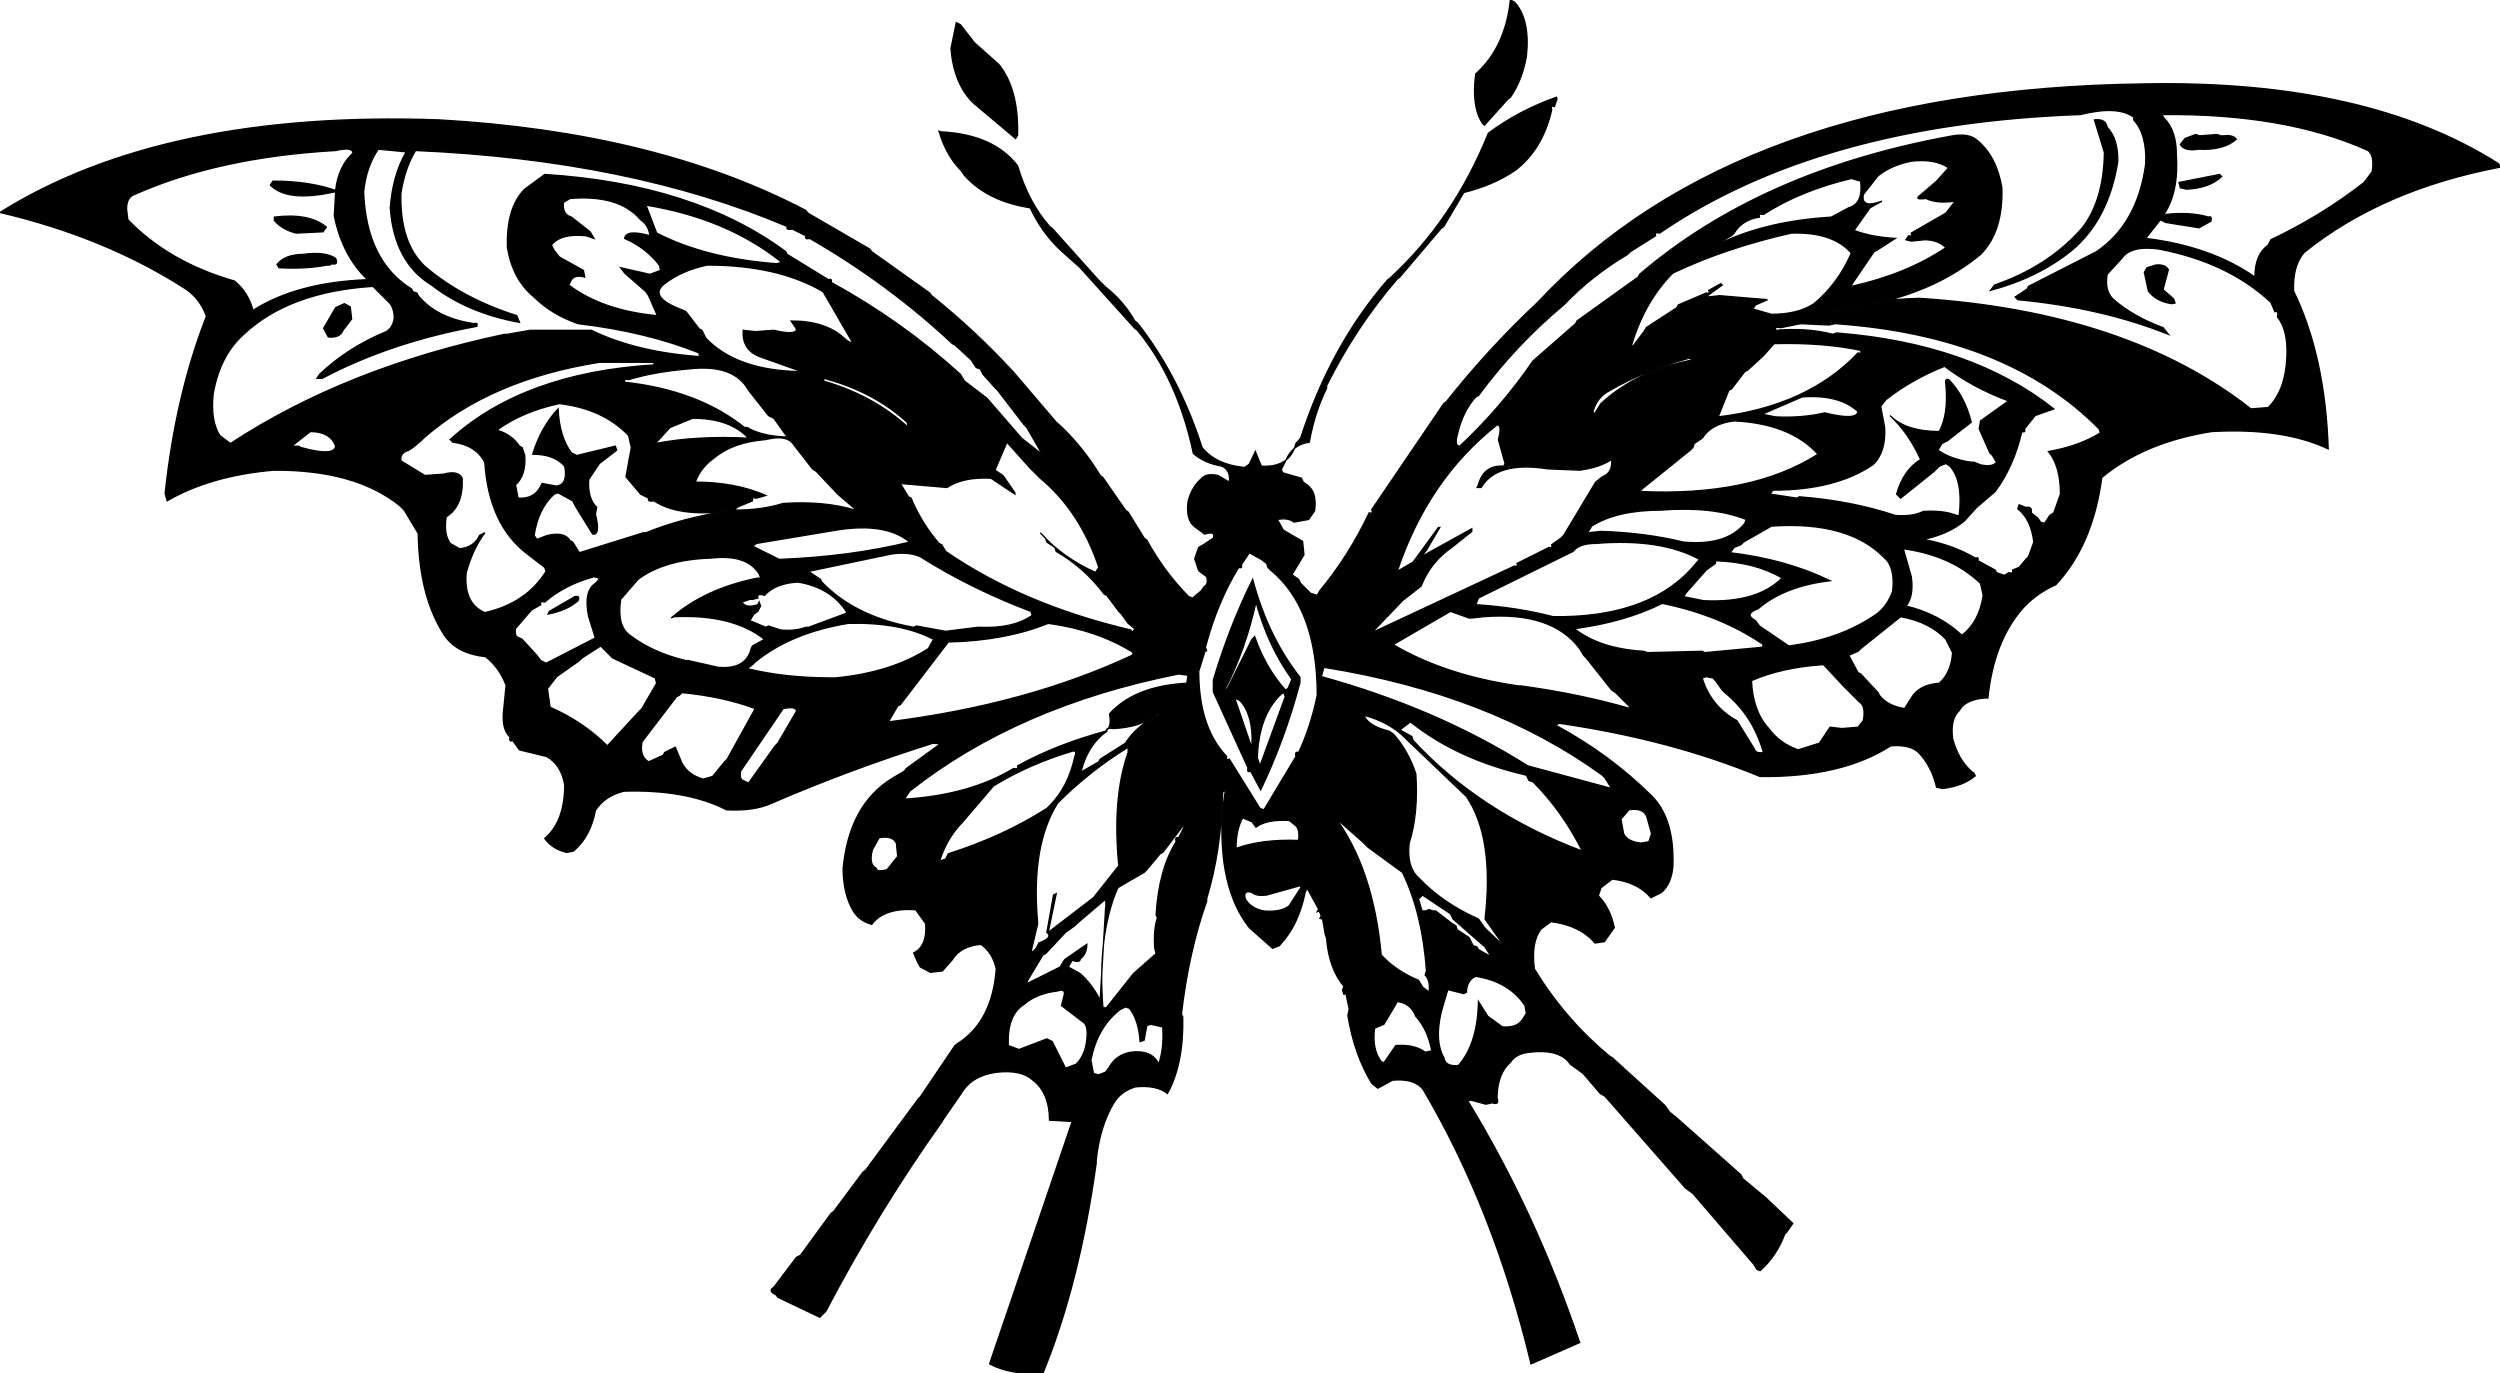 <svg xmlns:dc="http://purl.org/dc/elements/1.1/" xmlns="http://www.w3.org/2000/svg" width="1877" height="1031" version="1.1" desc="Created with decorsvg.com converter" viewBox="50 193 1877 1031">
                            <path fill="rgb(0,0,0)" stroke="rgb(2,2,2)" stroke-width="1" opacity="1" d="M 1184 193 L 1187 194.5 Q 1199 207.5 1196 235.5 Q 1192.6 253.7 1184 266 L 1182 267.5 L 1164.5 287 L 1163 285.5 Q 1154.7 272.8 1158 248.5 Q 1180.2 228.6 1184 193 Z "/><path fill="rgb(0,0,0)" stroke="rgb(2,2,2)" stroke-width="1" opacity="1" d="M 768 210 L 771 211.5 L 781.5 225 L 800 241.5 Q 814.9 260.1 814 294.5 L 812.5 297 L 781 270.5 Q 766.2 256.3 764 229.5 L 768 210 Z "/><path fill="rgb(0,0,0)" stroke="rgb(2,2,2)" stroke-width="1" opacity="1" d="M 1660.5 256 Q 1826.9 252.9 1926 316 L 1927 318.5 Q 1838.4 335.4 1780 382.5 Q 1771.3 392.3 1772 411.5 Q 1795.8 460.5 1798 530 Q 1764.1 514 1710.5 517 Q 1660 525 1628 551.5 Q 1621.3 602.3 1593.5 632 Q 1578.3 638.8 1568 650.5 Q 1546.8 675.3 1542.5 717 Q 1529.7 717.2 1523 723.5 L 1521 726.5 Q 1514.2 732.7 1516 747.5 Q 1520.1 763.1 1530 772 L 1532 773.5 L 1533 775.5 Q 1523.7 783.2 1508.5 785 L 1504 784 Q 1500.3 768.3 1490.5 758 Q 1483.8 751.7 1469.5 753 Q 1432.7 776.7 1371.5 776 Q 1303.9 748.1 1220.5 736 L 1218 737.5 Q 1258.6 759.4 1290 790.5 Q 1307.3 807.7 1306 843.5 Q 1304.9 856.4 1297.5 863 L 1289.5 867 Q 1279.7 855.3 1260.5 853 L 1252 859.5 L 1250 865.5 Q 1258.9 874.6 1262 889.5 L 1254.5 900 L 1247.5 901 Q 1236.2 887.7 1214.5 885 L 1207 890.5 Q 1199.4 900.4 1202 920.5 Q 1225.1 958.4 1258.5 986 L 1261 987.5 L 1262.5 989 L 1300 1023 L 1303.5 1028 L 1308.5 1032 L 1357 1075 L 1358.5 1078 L 1376 1092.5 L 1377.5 1094 L 1396 1111.5 L 1391.5 1118 L 1390 1119.5 Q 1383.7 1136.2 1371.5 1147 L 1369 1146 L 1367 1142.5 L 1321 1089 L 1315.5 1085 L 1255 1016 L 1251.5 1014 L 1239.5 1000 L 1238 998.5 L 1229 992 L 1227.5 990 Q 1219 980.5 1198.5 983 Q 1188.4 983.9 1184 990.5 Q 1174.7 998.7 1174 1015.5 L 1174 1017.5 Q 1175.8 1022.8 1170.5 1021 L 1165.5 1022 L 1154.5 1019 L 1152 1019.5 Q 1203 1103.2 1236 1201 L 1199.5 1217 Q 1171.8 1101.2 1118.5 1011 Q 1112 1002.5 1095.5 1004 L 1084.5 1010 L 1080 1006.5 Q 1066.9 985.1 1062 955.5 L 1063 950.5 L 1060.5 939 L 1059 939.5 L 1058 936.5 L 1059 933.5 Q 1047.8 920.2 1046 897.5 L 1045 894.5 L 1043 883 L 1041 882.5 L 1042 880.5 L 1040.5 877 L 1039 877.5 L 1040 875.5 L 1031.5 860 L 1030 862.5 Q 1025.1 887.6 1010.5 903 L 1005.5 905 L 988 889.5 Q 964 859 968 800.5 L 970 786.5 L 968 787.5 Q 966.8 832.3 956 867.5 L 956 869.5 Q 942.4 907.9 937 954.5 L 938 956.5 Q 938.8 991.8 926.5 1014 Q 918.5 1007.5 902.5 1009 Q 891.4 1012.3 886 1021.5 Q 875.6 1039.1 873 1064.5 L 873 1066.5 Q 860.4 1157.2 833 1224 Q 808.6 1225.4 793 1217 L 855 1035 L 838 1034 Q 837.8 1013.3 825.5 1004 Q 817 996 798.5 998 Q 779.9 1000.4 772 1013.5 L 758.5 1033 L 757 1035.5 Q 709.4 1102.4 670 1177.5 L 665.5 1182 L 634 1167 L 632.5 1165 Q 626.3 1162.3 631 1159.5 L 648 1137 L 651 1135.5 L 674 1104 L 676 1102.5 L 698 1073 L 700 1071.5 L 739.5 1018 L 741 1016.5 L 767 978 L 769 976.5 Q 795 960 798 920.5 Q 795.3 908.2 786.5 902 Q 771.3 903.3 765 913.5 L 757.5 922 L 748.5 923 L 741 919 L 739 915.5 L 736 908.5 Q 746.3 903.3 745 886.5 L 737.5 876 Q 713.9 874.4 704.5 887 Q 695.4 884.5 691 877.5 Q 683.3 865.3 683 845.5 Q 687.4 796.9 720.5 777 L 729 772 L 730.5 770 L 756 751.5 L 750.5 751 Q 687.4 770.9 629.5 796 Q 616.1 802.1 595.5 801 Q 565.4 785.6 518.5 787 Q 504 790.5 497 801.5 Q 493.3 821.3 480.5 832 L 475.5 833 Q 464.6 830.4 459 822.5 Q 473.9 809.9 474 782.5 Q 471.6 767.4 460.5 761 L 440 756 L 438.5 754 L 435 749 Q 432 750.3 433 746.5 Q 426.8 740.7 428 727.5 L 430 707.5 Q 424.9 694.1 414.5 686 Q 393.6 683.9 384 670.5 Q 364.7 641.3 364 593.5 L 353.5 576 L 350 572.5 Q 316.4 545.6 255.5 546 Q 208.1 550.1 175.5 569 L 174 563.5 Q 181.9 489.4 205 430.5 Q 200.3 417.3 189.5 410 Q 129.7 371.3 50 352.5 Q 172.7 275.7 379.5 283 Q 542.6 292.2 655 351 L 656.5 353 L 703 380 L 704.5 382 L 748 413 L 749.5 415 Q 782.5 441.5 811 472.5 L 843 510 L 847 513.5 Q 863.9 529.9 876 550 L 878 551.5 L 895 576 L 897 577.5 L 909 597 L 911 598.5 Q 924.1 622.4 942.5 641 L 945.5 642 L 952 636.5 L 954 633.5 Q 957.5 631.8 956 626 L 950 621.5 L 947 612.5 L 950 604 L 953.5 602 L 961 597 Q 962.9 591.4 954.5 594 L 947 588.5 Q 940.2 583.3 942 569.5 Q 944.8 558.3 952.5 552 Q 955.7 548.2 964.5 550 L 973 555 Q 974.1 546.1 967.5 543 Q 954.3 540.7 946 533.5 Q 934.2 477.7 904 441 L 902 439.5 L 861 394 L 847 381.5 Q 832.4 368.1 823.5 349 Q 791.4 344.1 774 324.5 L 772 321.5 Q 760.3 309.7 755 291.5 L 756.5 292 Q 796 294 814 317.5 Q 822.1 344.9 838 363 L 840 364.5 L 874.5 403 L 880 408.5 Q 893.7 419.3 902 434 L 904 435.5 Q 935.2 475.3 952.5 529 Q 963 542 984.5 544 L 988 541.5 L 992.5 532 L 997 543 Q 1018.3 544.3 1023 526 L 1026.5 522 Q 1049.2 452 1092 403 L 1094 401.5 Q 1141.3 357.8 1167.5 293 Q 1189.8 276.3 1218.5 266 L 1219 267.5 L 1217 273 Q 1214 271.8 1215 275.5 Q 1208.2 305.2 1187.5 321 Q 1171.1 332.1 1149 337.5 L 1134 363 L 1132 364.5 L 1101 401 L 1099 402.5 Q 1068.2 438.2 1046 482.5 L 1046 484.5 Q 1037 502.7 1033 525 Q 1022.3 526.4 1017 535.5 L 1012 545.5 L 1013 548 L 1027 552 L 1028.5 555 L 1032 557.5 L 1033.5 559 Q 1038.6 564.4 1037 576.5 L 1032.5 583 L 1021.5 585 Q 1017.3 581.5 1009 583 L 1013.5 591 L 1028 599.5 L 1029 609.5 L 1020 624.5 L 1025 628 L 1026.5 631 L 1034 638.5 L 1039 640 L 1041 636.5 Q 1062.8 610.1 1078 578 Q 1081 579.3 1080 575.5 L 1134 496 L 1136 494.5 Q 1167.6 454.6 1204.5 420 Q 1354.2 259.7 1660.5 256 Z M 1612 279 Q 1416 286 1296 368 Q 1292 367 1293 370 L 1274 382 L 1272 384 Q 1245 400 1224 422 Q 1188 452 1160 490 L 1158 491 Q 1148 502 1144 520 Q 1142 528 1146 528 Q 1177 499 1201 464 L 1233 436 L 1234 434 L 1280 401 L 1281 399 Q 1372 321 1516 295 Q 1528 293 1534 298 Q 1549 310 1553 334 Q 1554 367 1537 384 Q 1495 419 1425 426 L 1425 427 Q 1454 418 1491 417 Q 1647 427 1740 500 L 1753 499 Q 1766 486 1767 461 Q 1768 441 1760 431 Q 1761 426 1758 427 L 1755 420 Q 1723 390 1671 380 Q 1650 377 1643 387 L 1632 399 Q 1630 412 1637 418 Q 1652 431 1674 439 L 1678 444 Q 1628 424 1565 418 L 1563 416 L 1572 410 L 1573 408 L 1624 382 Q 1655 361 1661 316 Q 1662 294 1652 283 L 1652 281 Q 1640 272 1612 279 Z M 1673 279 L 1675 282 Q 1684 291 1684 309 Q 1686 338 1674 355 L 1676 354 Q 1695 352 1708 356 Q 1711 355 1710 359 L 1701 364 L 1676 360 L 1672 358 L 1661 372 Q 1710 378 1743 401 Q 1743 384 1753 377 L 1755 373 Q 1793 355 1825 330 L 1831 322 Q 1833 310 1828 306 Q 1766 278 1673 279 Z M 334 305 Q 325 318 323 337 Q 325 389 359 410 L 360 412 L 363 413 L 364 415 Q 378 432 406 436 Q 409 435 408 438 Q 343 450 292 477 L 288 477 L 290 474 Q 311 454 340 442 Q 345 439 346 432 Q 346 423 341 419 L 330 408 Q 267 412 233 444 Q 215 460 210 489 Q 208 509 215 520 L 223 526 Q 310 469 429 444 L 431 444 L 448 441 L 494 441 Q 529 458 579 461 L 579 460 Q 574 461 575 458 Q 535 442 484 436 Q 464 429 451 416 Q 435 403 431 379 Q 430 349 444 335 L 459 324 Q 571 331 640 382 L 641 384 L 672 403 Q 675 402 674 405 Q 727 434 771 474 L 774 479 L 791 492 L 817 522 L 831 533 L 833 535 L 821 514 L 819 512 L 799 486 L 797 484 L 788 474 L 786 470 L 783 469 L 779 463 L 767 452 L 765 451 Q 717 406 658 372 Q 654 373 655 370 L 645 365 Q 640 366 641 363 Q 523 313 362 306 Q 354 319 351 338 Q 350 375 369 393 Q 397 417 438 430 L 440 435 Q 401 428 374 407 Q 346 390 343 349 Q 345 324 355 307 L 334 305 Z M 302 306 Q 214 311 151 339 Q 145 341 145 350 L 146 358 Q 177 390 226 404 Q 236 412 240 426 Q 273 405 326 403 Q 307 385 301 355 L 302 337 L 291 339 Q 264 343 253 332 L 255 329 Q 282 329 302 336 Q 304 318 315 308 Q 315 303 302 306 Z M 1485 314 Q 1470 317 1460 325 L 1449 339 Q 1447 350 1463 344 L 1454 349 L 1442 366 Q 1455 371 1473 372 L 1459 381 L 1457 382 L 1440 407 L 1440 408 Q 1481 399 1511 379 Q 1505 373 1495 373 L 1485 374 L 1481 373 L 1483 370 Q 1486 371 1485 368 L 1511 353 L 1518 344 Q 1504 346 1496 342 Q 1489 343 1490 341 L 1504 329 L 1513 319 Q 1503 312 1485 314 Z M 1440 327 Q 1402 336 1374 354 Q 1370 353 1371 356 Q 1358 358 1352 368 L 1350 370 L 1343 374 L 1343 375 Q 1377 359 1425 356 L 1438 349 Q 1449 346 1447 329 L 1440 327 Z M 478 342 L 473 345 Q 472 354 479 356 L 493 367 L 496 372 L 490 370 Q 471 368 464 377 L 466 381 L 470 386 L 488 396 L 489 401 Q 482 399 479 403 L 477 407 Q 502 426 543 430 L 544 431 L 537 415 L 535 412 L 519 398 L 516 394 L 538 399 L 546 396 L 545 392 Q 535 379 519 372 Q 520 365 538 370 Q 537 362 531 358 Q 515 339 478 342 Z M 535 347 L 543 368 Q 580 387 633 391 L 637 390 Q 596 357 535 347 Z M 1395 368 Q 1346 379 1306 398 Q 1285 419 1275 452 L 1276 453 L 1285 441 L 1286 439 L 1309 424 L 1310 422 L 1331 413 Q 1334 414 1333 411 L 1342 406 L 1343 407 L 1332 415 L 1332 416 L 1341 415 L 1377 418 L 1368 422 L 1366 425 L 1380 429 Q 1400 429 1412 421 Q 1430 406 1440 383 Q 1426 367 1395 368 Z M 581 392 Q 562 396 549 406 Q 536 416 563 426 L 565 427 L 575 440 L 577 441 L 580 447 Q 603 471 650 472 L 652 472 L 621 461 Q 607 456 608 441 L 617 442 L 631 441 Q 648 445 648 440 L 644 434 Q 671 434 685 448 L 688 450 L 690 450 L 668 412 Q 634 392 581 392 Z M 1402 436 L 1387 439 Q 1382 438 1383 441 Q 1407 439 1426 444 L 1429 443 Q 1530 451 1592 500 L 1578 505 L 1570 515 Q 1571 518 1568 517 Q 1562 543 1548 562 L 1534 574 L 1525 584 Q 1513 594 1494 598 Q 1516 602 1533 612 Q 1536 611 1535 614 L 1548 621 L 1549 623 L 1555 625 L 1558 623 Q 1562 624 1561 621 L 1566 619 L 1571 613 L 1573 611 L 1577 600 Q 1575 583 1565 575 L 1566 572 L 1571 574 Q 1576 573 1575 578 L 1580 582 L 1582 585 L 1585 586 L 1589 580 L 1592 578 L 1597 564 Q 1597 543 1588 532 Q 1611 528 1627 518 L 1626 515 Q 1557 445 1428 436 L 1423 437 L 1402 436 Z M 1382 451 L 1374 460 L 1362 471 L 1360 472 L 1350 485 L 1348 486 L 1340 506 Q 1407 498 1445 458 Q 1448 459 1447 456 Q 1418 450 1382 451 Z M 1318 462 Q 1285 471 1259 486 Q 1249 491 1246 502 L 1247 504 L 1252 496 Q 1279 471 1322 463 L 1318 462 Z M 500 465 Q 418 478 368 522 L 366 524 L 360 529 L 357 531 Q 350 533 351 539 L 369 550 L 383 549 Q 394 546 397 552 Q 398 573 385 581 Q 383 594 388 601 L 395 605 Q 406 604 410 595 L 414 593 Q 405 605 400 623 Q 398 646 414 653 Q 445 646 460 622 L 459 619 L 446 609 Q 417 587 414 540 Q 407 527 390 525 L 388 523 Q 443 473 541 467 L 541 465 L 500 465 Z M 1510 468 Q 1485 478 1466 493 L 1462 498 L 1465 514 Q 1466 533 1456 542 Q 1428 561 1381 561 L 1379 564 L 1399 567 L 1401 566 Q 1440 569 1473 580 Q 1486 581 1494 577 Q 1509 576 1519 580 L 1521 580 Q 1524 554 1514 543 L 1511 541 L 1506 543 L 1502 547 L 1477 567 L 1474 564 Q 1479 546 1492 538 Q 1483 518 1469 505 Q 1481 517 1506 517 Q 1513 504 1511 482 Q 1510 477 1513 478 Q 1525 490 1530 510 L 1512 524 L 1508 526 L 1505 531 Q 1515 538 1530 540 L 1532 540 L 1537 542 Q 1546 544 1549 540 L 1546 535 L 1544 533 L 1536 515 L 1537 509 L 1558 494 Q 1531 484 1510 468 Z M 567 470 Q 542 472 522 478 Q 518 477 519 480 Q 574 486 609 514 L 611 514 Q 621 520 638 521 L 641 521 L 631 507 L 627 505 L 612 486 Q 601 466 567 470 Z M 669 477 L 668 479 Q 706 490 732 514 L 731 510 Q 707 488 672 478 L 669 477 Z M 1403 491 L 1373 504 L 1383 506 Q 1403 507 1420 503 Q 1444 509 1445 502 Q 1431 489 1403 491 Z M 470 496 Q 442 502 423 516 Q 434 519 440 528 L 442 529 L 444 535 Q 445 550 437 557 L 439 567 Q 452 568 457 556 L 468 558 L 471 557 Q 476 554 474 543 Q 466 534 450 534 Q 456 514 469 500 Q 470 521 479 533 L 483 535 L 512 528 L 513 531 L 500 541 L 492 553 Q 491 567 498 574 L 497 579 Q 501 595 495 594 L 482 573 L 480 569 L 469 563 L 466 564 Q 454 575 451 595 L 453 598 L 461 595 Q 474 592 478 599 L 480 600 L 485 608 L 533 593 L 535 593 Q 562 582 595 577 Q 559 581 541 569 Q 536 570 537 567 L 531 564 L 520 551 L 524 529 L 522 520 Q 503 500 470 496 Z M 570 507 L 553 514 L 542 526 Q 573 520 612 522 Q 598 507 570 507 Z M 1352 509 Q 1335 511 1328 522 L 1322 526 L 1321 529 L 1319 531 L 1283 560 L 1281 562 Q 1365 566 1415 534 Q 1394 511 1352 509 Z M 1174 512 Q 1122 553 1099 622 L 1111 615 L 1130 589 L 1131 589 L 1121 606 L 1117 611 L 1155 590 L 1155 592 L 1140 604 Q 1124 615 1117 633 L 1103 644 L 1102 645 L 1080 668 L 1187 618 Q 1190 619 1189 616 L 1213 604 Q 1216 605 1215 602 L 1222 597 L 1224 595 L 1248 555 L 1253 551 Q 1261 548 1260 538 Q 1251 544 1236 546 L 1212 545 Q 1174 539 1162 559 L 1159 559 L 1160 557 Q 1164 542 1179 543 L 1180 541 L 1175 523 Q 1178 512 1174 512 Z M 283 517 L 269 528 L 272 528 L 274 528 L 276 529 Q 301 536 302 528 Q 298 517 283 517 Z M 625 523 Q 600 525 586 537 Q 576 544 572 555 Q 602 555 625 565 L 618 567 Q 614 566 615 569 L 603 574 L 602 576 Q 622 576 638 571 Q 669 569 692 576 L 693 576 L 679 564 L 663 547 L 660 545 L 646 527 Q 641 519 625 523 Z M 806 525 L 797 546 L 803 550 L 812 563 L 812 564 L 794 552 Q 773 551 761 559 L 726 556 L 732 566 L 734 567 Q 742 586 755 601 L 757 602 L 760 607 Q 818 647 899 666 Q 900 669 902 665 L 897 661 L 892 654 L 890 652 L 881 640 L 879 639 Q 864 619 843 607 L 842 604 L 836 600 L 835 597 L 831 593 Q 848 612 873 623 L 874 624 L 873 622 L 875 619 Q 861 577 831 552 L 823 544 L 806 525 Z M 1297 576 Q 1264 576 1245 588 L 1242 593 L 1252 592 Q 1285 593 1314 600 Q 1346 603 1360 586 L 1361 583 Q 1336 573 1297 576 Z M 1380 588 L 1359 600 L 1357 602 L 1352 604 L 1349 608 Q 1391 613 1424 629 Q 1390 633 1370 650 Q 1359 654 1368 659 L 1371 663 L 1393 678 Q 1432 673 1459 654 Q 1467 648 1471 637 Q 1473 619 1465 612 Q 1438 584 1380 588 Z M 678 591 L 618 601 L 615 603 L 635 613 Q 688 611 733 600 Q 715 585 678 591 Z M 1248 601 Q 1238 601 1233 605 L 1231 607 L 1160 642 L 1158 647 Q 1189 649 1216 656 Q 1285 657 1319 621 L 1326 613 Q 1297 597 1248 601 Z M 1479 605 L 1485 626 Q 1487 641 1481 648 Q 1506 654 1523 670 Q 1536 660 1539 640 L 1537 631 Q 1515 610 1479 605 Z M 988 608 L 982 617 Q 983 620 980 619 Q 964 645 955 679 L 956 682 L 955 681 L 950 697 Q 950 739 971 761 Q 970 764 973 763 L 996 800 L 999 801 L 1023 761 Q 1022 757 1025 758 Q 1034 739 1039 715 Q 1039 650 1004 621 L 1002 619 L 1001 616 L 997 613 L 988 608 Z M 719 609 L 657 622 L 666 628 L 667 630 Q 692 656 736 664 L 738 663 L 760 667 L 784 664 L 786 664 Q 811 665 825 655 L 824 652 Q 779 635 741 611 Q 732 607 719 609 Z M 584 612 Q 549 613 529 628 L 516 643 Q 513 663 523 670 Q 540 683 565 689 L 567 689 L 589 694 Q 610 696 614 680 L 615 678 L 624 673 Q 600 654 556 656 L 554 657 Q 579 635 619 627 Q 622 628 620 624 Q 611 609 584 612 Z M 1338 614 L 1338 616 L 1331 621 L 1316 638 L 1314 641 L 1329 644 Q 1369 646 1388 627 Q 1368 615 1338 614 Z M 496 626 Q 474 632 459 645 Q 455 644 456 647 L 449 651 L 437 665 Q 436 671 440 672 L 442 673 L 453 685 L 456 689 L 460 691 L 497 672 L 492 656 Q 488 637 497 631 L 499 629 L 500 627 L 496 626 Z M 649 630 Q 632 631 624 640 Q 618 638 619 642 L 615 643 L 613 643 L 607 645 Q 610 650 619 647 L 620 645 L 621 648 L 619 652 L 616 654 L 613 659 L 625 664 L 627 663 L 636 666 Q 647 667 655 664 L 657 664 L 684 654 L 686 653 Q 674 634 649 630 Z M 1298 646 Q 1270 660 1232 665 Q 1251 680 1284 682 L 1287 683 L 1328 682 L 1330 683 L 1373 679 L 1374 677 Q 1342 655 1298 646 Z M 1139 652 L 1096 677 Q 1135 700 1190 708 L 1192 708 Q 1236 714 1274 725 L 1273 723 L 1263 713 L 1260 711 L 1241 687 L 1239 685 L 1236 680 Q 1215 652 1164 656 L 1155 657 L 1153 657 L 1139 652 Z M 1477 656 L 1447 680 L 1445 682 L 1438 685 L 1445 698 L 1447 699 L 1460 713 L 1461 715 Q 1467 723 1480 725 L 1485 717 Q 1491 707 1506 706 Q 1515 698 1516 683 L 1511 673 Q 1499 660 1477 656 Z M 687 661 Q 644 668 617 690 L 615 692 L 611 695 Q 639 702 675 702 L 677 702 Q 719 698 747 680 L 751 673 Q 726 660 687 661 Z M 837 661 Q 805 674 762 675 L 726 722 L 724 723 L 717 735 Q 821 722 900 685 L 901 683 Q 874 666 837 661 Z M 501 678 L 487 687 L 485 689 L 468 701 L 461 710 L 463 724 Q 488 735 506 753 L 530 727 L 532 725 L 543 706 L 542 702 L 510 687 L 504 681 L 501 678 Z M 1419 692 Q 1388 694 1365 704 Q 1366 727 1378 740 Q 1386 751 1400 756 L 1416 751 L 1424 739 L 1433 740 L 1445 739 L 1449 734 Q 1451 723 1446 720 L 1434 708 L 1421 694 L 1419 692 Z M 1044 694 L 1042 701 Q 1129 725 1197 768 L 1260 785 L 1255 777 L 1253 775 Q 1169 714 1044 694 Z M 935 699 Q 814 723 733 787 L 729 793 Q 778 790 811 770 Q 815 771 814 768 Q 843 752 880 742 Q 885 739 883 729 Q 902 708 941 706 L 942 700 L 935 699 Z M 1331 701 L 1328 702 Q 1334 722 1352 733 L 1354 734 L 1367 755 Q 1368 759 1374 758 Q 1366 730 1345 713 L 1343 711 L 1338 704 L 1336 702 L 1331 701 Z M 562 713 L 560 715 L 558 716 L 532 750 Q 530 761 537 765 L 548 760 L 549 758 L 557 754 L 562 766 Q 567 775 578 778 L 585 776 L 594 765 L 596 763 L 617 725 Q 593 716 562 713 Z M 638 725 L 606 772 Q 605 778 608 779 L 612 781 L 632 753 L 634 751 L 648 727 Q 648 723 638 725 Z M 919 729 Q 907 739 886 740 Q 880 739 881 742 Q 867 752 862 771 L 861 773 L 875 765 L 876 763 L 895 751 L 897 748 Q 906 736 920 730 L 919 729 Z M 1074 730 Q 1077 738 1093 742 L 1096 744 Q 1107 756 1113 774 Q 1115 804 1108 826 Q 1106 844 1115 852 Q 1133 871 1160 883 L 1165 890 L 1184 908 L 1179 902 L 1177 900 L 1165 883 Q 1172 822 1151 791 L 1107 749 L 1105 747 Q 1093 735 1074 730 Z M 1109 735 L 1101 741 L 1110 746 L 1111 749 Q 1161 803 1238 832 Q 1223 802 1201 780 L 1198 779 L 1196 775 Q 1144 763 1109 735 Z M 897 754 Q 868 772 845 795 L 844 796 Q 824 828 829 885 L 829 887 L 824 908 L 826 907 L 828 905 L 830 901 Q 841 897 836 893 L 841 865 L 843 864 L 837 893 L 871 867 L 890 843 Q 885 792 897 758 L 897 754 Z M 855 757 Q 822 767 796 783 L 772 811 L 771 812 Q 760 824 755 841 L 757 839 L 760 838 L 762 834 Q 803 821 836 800 L 838 798 Q 852 784 857 761 Q 859 756 855 757 Z M 1273 801 L 1267 808 L 1269 819 Q 1272 825 1282 826 L 1288 825 L 1290 819 L 1287 808 Q 1285 799 1273 801 Z M 1052 806 Q 1081 845 1087 910 Q 1098 922 1115 929 L 1118 934 L 1123 938 Q 1124 929 1120 925 L 1121 922 Q 1118 879 1103 848 L 1077 829 L 1073 825 L 1056 810 L 1052 806 Z M 983 807 Q 978 816 978 830 Q 997 823 1025 824 Q 1026 816 1023 813 L 1018 809 Q 1001 808 993 814 L 990 810 L 983 807 Z M 939 812 L 923 833 L 921 834 L 911 846 L 909 848 L 890 859 L 889 860 Q 874 895 878 949 L 880 950 L 882 948 L 901 924 L 918 909 L 917 905 Q 916 891 919 882 L 918 880 Q 920 846 933 825 Q 932 821 935 822 L 939 814 L 939 812 Z M 710 822 L 705 831 Q 702 842 708 845 Q 708 848 716 846 L 724 836 L 723 826 Q 720 820 710 822 Z M 1026 858 L 1001 865 Q 993 866 990 863 Q 983 861 985 868 Q 989 875 999 877 Q 1012 878 1018 873 L 1027 859 L 1026 858 Z M 1118 865 L 1115 868 L 1118 878 L 1118 877 L 1120 877 L 1123 876 L 1126 877 L 1128 877 L 1141 887 L 1143 888 L 1144 891 L 1153 897 L 1156 903 L 1159 904 L 1160 906 L 1169 911 L 1170 912 L 1165 904 L 1141 883 L 1139 879 L 1118 865 Z M 879 869 L 859 886 L 857 888 L 850 893 L 835 909 L 833 910 L 821 930 L 822 931 L 846 919 L 849 914 L 850 913 L 866 902 Q 866 909 861 913 Q 861 916 855 914 L 852 919 L 861 924 Q 870 932 876 944 L 880 876 Q 881 868 879 869 Z M 1158 926 L 1156 927 Q 1151 931 1151 938 L 1149 939 L 1137 936 L 1132 953 Q 1127 975 1134 987 Q 1135 994 1145 993 Q 1159 977 1160 947 L 1160 945 L 1167 956 L 1178 964 Q 1190 965 1194 957 L 1196 954 L 1195 948 Q 1183 930 1158 926 Z M 844 937 Q 828 939 819 947 Q 806 955 807 978 L 815 981 L 836 973 L 840 975 L 850 995 L 858 992 Q 865 985 866 973 Q 867 964 864 961 L 847 948 L 849 940 Q 850 935 844 937 Z M 1099 945 L 1098 947 L 1089 962 L 1082 965 Q 1080 981 1087 990 L 1089 991 L 1098 978 Q 1112 977 1120 983 L 1125 982 Q 1122 966 1113 956 Q 1109 946 1099 945 Z M 895 949 L 891 951 Q 874 964 869 989 L 871 999 L 875 1000 L 880 998 L 883 994 Q 888 985 899 983 Q 915 981 920 992 Q 924 980 923 964 L 914 962 L 911 963 L 909 974 L 906 975 Q 905 959 898 950 L 895 949 Z "/><path fill="rgb(0,0,0)" stroke="rgb(2,2,2)" stroke-width="1" opacity="1" d="M 1622.5 283 Q 1631 282 1632 288.5 Q 1640.4 297.1 1640 314.5 Q 1633 358 1605.5 381 Q 1580.4 401.4 1544.5 411 L 1547.5 407 Q 1587.7 393.2 1613 364.5 Q 1629.4 343.9 1630 307.5 L 1622.5 283 Z "/><path fill="rgb(0,0,0)" stroke="rgb(2,2,2)" stroke-width="1" opacity="1" d="M 1698.5 294 L 1701.5 295 L 1714.5 294 L 1717.5 295 L 1719.5 295 Q 1726.4 294.1 1729 297.5 Q 1719.5 306 1700.5 305 Q 1690.2 306.8 1687 301.5 L 1690.5 297 L 1698.5 294 Z "/><path fill="rgb(0,0,0)" stroke="rgb(2,2,2)" stroke-width="1" opacity="1" d="M 1716.5 324 L 1718 325.5 Q 1708.8 334.3 1691.5 335 L 1687 334 L 1686 330 L 1716.5 324 Z "/><path fill="rgb(0,0,0)" stroke="rgb(2,2,2)" stroke-width="1" opacity="1" d="M 256 356 Q 282.1 352.8 295 363.5 L 292.5 367 L 272.5 368 Q 262 365.5 256 358.5 L 256 356 Z "/><path fill="rgb(0,0,0)" stroke="rgb(2,2,2)" stroke-width="1" opacity="1" d="M 277.5 384 Q 294.2 381.7 302 387 Q 304.1 392.2 299.5 391 L 297.5 392 L 295.5 392 Q 279.6 395.1 259.5 394 L 258 391.5 Q 264.1 384.1 277.5 384 Z "/><path fill="rgb(0,0,0)" stroke="rgb(2,2,2)" stroke-width="1" opacity="1" d="M 1668.5 392 Q 1675.7 391.3 1678 395.5 L 1674 410.5 L 1682 417.5 L 1683 420.5 L 1680.5 421 Q 1668.7 419.2 1663 411.5 L 1660 397.5 L 1662 394 L 1668.5 392 Z "/><path fill="rgb(0,0,0)" stroke="rgb(2,2,2)" stroke-width="1" opacity="1" d="M 308.5 421 L 313 423.5 L 314 432.5 L 307.5 441 Q 305.3 446.8 296.5 446 L 293 439.5 L 302 424 L 308.5 421 Z "/><path fill="rgb(0,0,0)" stroke="rgb(2,2,2)" stroke-width="1" opacity="1" d="M 990.5 628 Q 1002 671 1026 701.5 L 1026 705.5 Q 1014.4 748.9 996.5 786 L 989 772 Q 986 773.3 987 769.5 L 961 712.5 L 961 703.5 Q 973.1 663.1 990.5 628 Z M 993 645 Q 985 681 970 710 L 971 711 L 990 673 L 992 671 Q 1000 694 1015 711 L 1017 710 L 1020 703 Q 1002 678 993 645 Z M 1014 713 L 1012 714 Q 995 730 994 762 L 996 768 L 1015 716 L 1014 713 Z M 977 717 L 989 752 L 990 752 Q 991 730 981 719 L 977 717 Z "/><path fill="rgb(0,0,0)" stroke="rgb(2,2,2)" stroke-width="1" opacity="1" d="M 481.5 641 Q 485.7 639.9 484 644 Q 475.5 651.4 461.5 654 L 462.5 652 L 481.5 641 Z "/></svg>